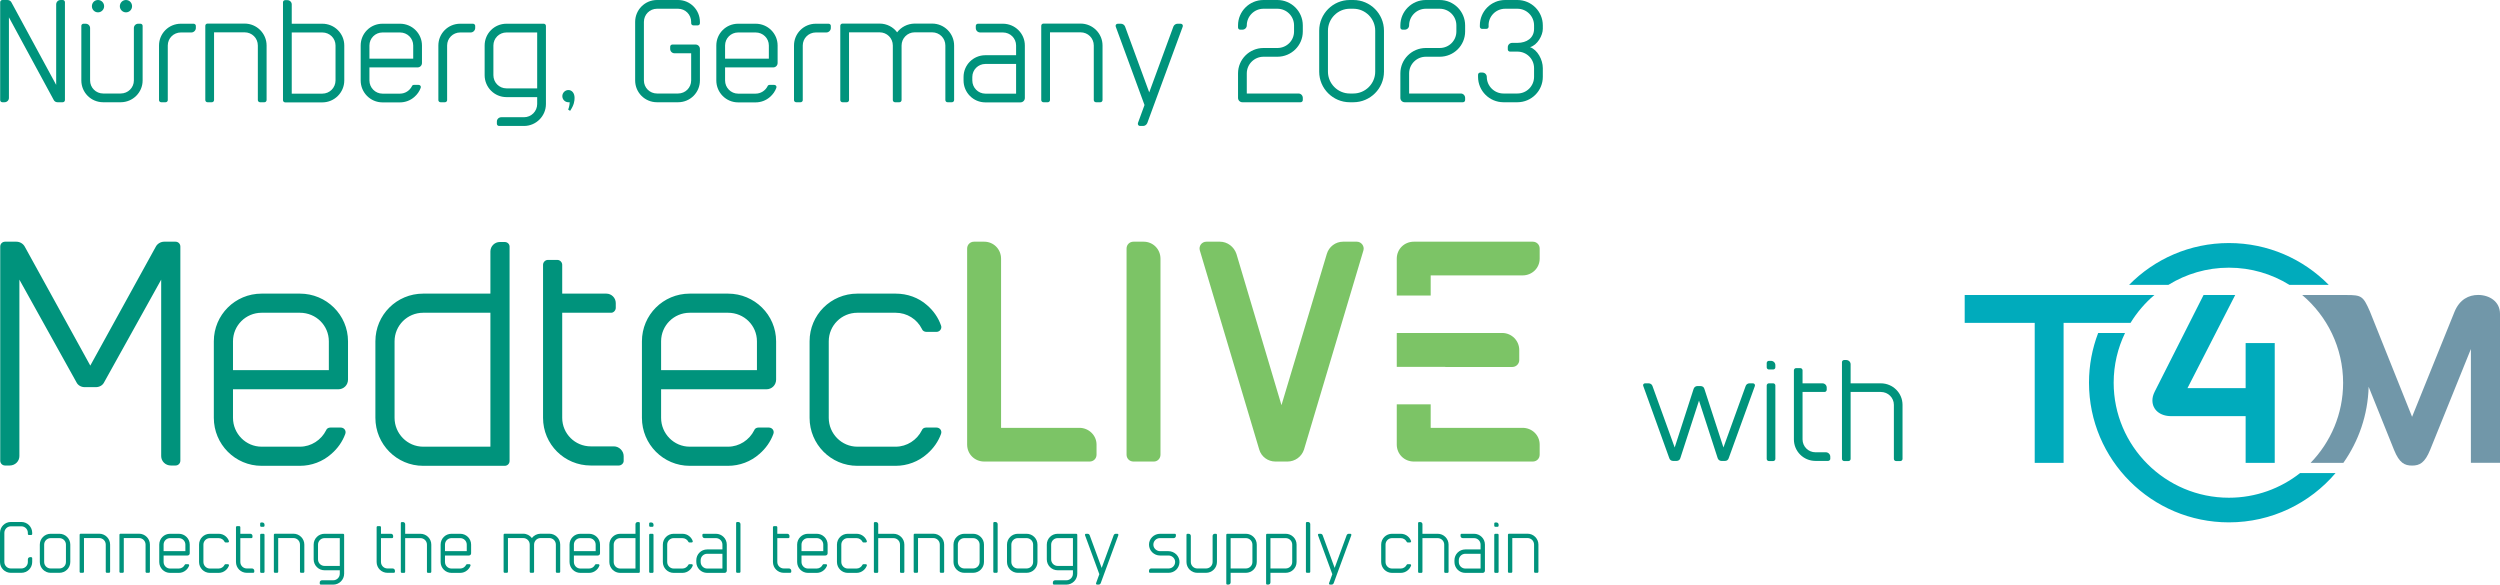 <?xml version="1.0" encoding="UTF-8"?>
<svg width="650px" height="152px" viewBox="0 0 650 152" version="1.1" xmlns="http://www.w3.org/2000/svg" xmlns:xlink="http://www.w3.org/1999/xlink">
    <title>MedtecLIVE-Header@1x</title>
    <g id="Medtec-LIVE" stroke="none" stroke-width="1" fill="none" fill-rule="evenodd">
        <g id="Medtec-LIVE-Styleguide" transform="translate(-141, -189)" fill-rule="nonzero">
            <g id="MedtecLIVE-Header" transform="translate(141, 189)">
                <path d="M375.773,86.573 L375.773,86.584 L363.158,86.584 L363.158,95.383 L375.773,95.383 L375.773,95.414 L393.211,95.414 C394.226,95.414 395.006,94.562 395.006,93.631 L395.006,90.994 C395.006,88.589 393.055,86.573 390.557,86.573 L375.773,86.573 Z M285.1,118.217 L285.1,115.58 C285.1,113.176 283.07,111.237 280.65,111.237 L260.277,111.237 L260.277,67.261 C260.277,64.779 258.325,62.84 255.905,62.84 L253.251,62.84 C252.237,62.84 251.456,63.616 251.456,64.624 L251.456,115.58 C251.456,118.062 253.407,120.001 255.905,120.001 L283.305,120.001 C284.319,120.001 285.1,119.226 285.1,118.217 Z M301.726,118.217 L301.726,67.261 C301.726,64.779 299.774,62.84 297.355,62.84 L294.701,62.84 C293.685,62.84 292.905,63.616 292.905,64.624 L292.905,118.217 C292.905,119.226 293.685,120.001 294.701,120.001 L300.009,120.001 C300.945,120.001 301.726,119.226 301.726,118.217 Z M354.494,65.089 C354.806,64.003 353.947,62.84 352.776,62.84 L349.185,62.84 C347.234,62.84 345.517,64.158 344.97,66.02 L333.183,105.342 L321.474,66.02 C320.849,64.158 319.132,62.84 317.181,62.84 L313.668,62.84 C312.419,62.84 311.639,64.003 311.95,65.089 L327.407,116.899 C327.953,118.76 329.67,120.001 331.622,120.001 L334.744,120.001 C336.696,120.001 338.413,118.76 339.037,116.899 L354.494,65.089 Z M400.315,67.261 L400.315,64.624 C400.315,63.616 399.534,62.84 398.52,62.84 L367.607,62.84 C365.109,62.84 363.158,64.779 363.158,67.261 L363.158,76.837 L371.979,76.837 L371.979,71.604 L395.865,71.604 C398.363,71.604 400.315,69.665 400.315,67.261 Z M400.315,118.217 L400.315,115.58 C400.315,113.176 398.363,111.237 395.865,111.237 L371.979,111.237 L371.979,105.13 L363.158,105.13 L363.158,115.58 C363.158,118.062 365.109,120.001 367.607,120.001 L398.52,120.001 C399.534,120.001 400.315,119.226 400.315,118.217 Z" id="Shape" fill="#7CC466"></path>
                <path d="M222.911,121.113 L232.879,121.113 C235.885,121.113 238.813,120.007 241.028,118.033 C242.689,116.612 243.954,114.796 244.667,112.822 C244.983,111.953 244.35,111.164 243.48,111.164 L240.79,111.164 C240.316,111.164 239.841,111.401 239.682,111.874 C238.417,114.401 235.806,116.138 232.879,116.138 L222.911,116.138 C218.798,116.138 215.475,112.743 215.475,108.637 L215.475,88.739 C215.475,84.633 218.798,81.317 222.911,81.317 L232.879,81.317 C235.806,81.317 238.417,82.975 239.682,85.502 C239.841,85.975 240.316,86.291 240.869,86.291 L243.48,86.291 C244.35,86.291 244.983,85.422 244.667,84.633 C243.954,82.58 242.689,80.764 241.028,79.342 C238.813,77.369 235.885,76.342 232.879,76.342 L222.911,76.342 C216.029,76.342 210.491,81.87 210.491,88.739 L210.491,108.637 C210.491,115.506 216.029,121.113 222.911,121.113 Z M179.322,81.317 L189.29,81.317 C193.483,81.317 196.805,84.633 196.805,88.739 L196.805,96.24 L171.885,96.24 L171.885,88.739 C171.885,84.633 175.208,81.317 179.322,81.317 Z M179.322,121.113 L189.29,121.113 C192.296,121.113 195.223,120.007 197.438,118.033 C199.1,116.612 200.366,114.796 201.077,112.822 C201.394,111.953 200.761,111.164 199.891,111.164 L197.201,111.164 C196.727,111.164 196.252,111.401 196.094,111.874 C194.827,114.401 192.217,116.138 189.29,116.138 L179.322,116.138 C175.208,116.138 171.885,112.743 171.885,108.637 L171.885,101.214 L199.258,101.214 C200.682,101.214 201.789,100.109 201.789,98.688 L201.789,88.739 C201.789,81.87 196.173,76.342 189.29,76.342 L179.322,76.342 C172.439,76.342 166.902,81.87 166.902,88.739 L166.902,108.637 C166.902,115.506 172.439,121.113 179.322,121.113 Z M153.611,121.034 L160.89,121.034 C161.523,121.034 162.155,120.481 162.155,119.849 L162.155,118.586 C162.155,117.244 160.969,116.059 159.624,116.059 L153.611,116.059 C149.498,116.059 146.175,112.743 146.175,108.637 L146.175,81.317 L158.912,81.317 C159.545,81.317 160.099,80.685 160.099,80.053 L160.099,78.789 C160.099,77.447 158.991,76.342 157.647,76.342 L146.175,76.342 L146.175,68.841 C146.175,68.209 145.621,67.578 144.91,67.578 L142.457,67.578 C141.745,67.578 141.191,68.209 141.191,68.841 L141.191,108.637 C141.191,115.506 146.729,121.034 153.611,121.034 Z M110.022,81.317 L127.506,81.317 L127.506,116.138 L110.022,116.138 C105.909,116.138 102.586,112.743 102.586,108.637 L102.586,88.739 C102.586,84.633 105.909,81.317 110.022,81.317 Z M110.022,121.113 L131.224,121.113 C131.936,121.113 132.49,120.56 132.49,119.849 L132.49,64.103 C132.49,63.471 131.936,62.919 131.224,62.919 L129.958,62.919 C128.614,62.919 127.506,64.024 127.506,65.366 L127.506,76.342 L110.022,76.342 C103.14,76.342 97.602,81.87 97.602,88.739 L97.602,108.637 C97.602,115.506 103.14,121.113 110.022,121.113 Z M68.015,81.317 L77.983,81.317 C82.176,81.317 85.499,84.633 85.499,88.739 L85.499,96.24 L60.578,96.24 L60.578,88.739 C60.578,84.633 63.901,81.317 68.015,81.317 Z M68.015,121.113 L77.983,121.113 C80.99,121.113 83.916,120.007 86.131,118.033 C87.793,116.612 89.059,114.796 89.771,112.822 C90.087,111.953 89.454,111.164 88.584,111.164 L85.895,111.164 C85.42,111.164 84.945,111.401 84.787,111.874 C83.521,114.401 80.91,116.138 77.983,116.138 L68.015,116.138 C63.901,116.138 60.578,112.743 60.578,108.637 L60.578,101.214 L87.951,101.214 C89.375,101.214 90.483,100.109 90.483,98.688 L90.483,88.739 C90.483,81.87 84.866,76.342 77.983,76.342 L68.015,76.342 C61.132,76.342 55.594,81.87 55.594,88.739 L55.594,108.637 C55.594,115.506 61.132,121.113 68.015,121.113 Z M42.7,62.84 C41.751,62.84 40.88,63.393 40.485,64.182 L23.476,95.056 L6.467,64.182 C6.072,63.393 5.201,62.84 4.252,62.84 L1.325,62.84 C0.613,62.84 0.059,63.393 0.059,64.103 L0.059,119.77 C0.059,120.481 0.613,121.034 1.325,121.034 L2.511,121.034 C3.936,121.034 5.043,119.928 5.043,118.586 L5.043,72.71 L19.837,99.319 C20.232,100.188 21.103,100.662 22.052,100.662 L24.9,100.662 C25.849,100.662 26.719,100.188 27.115,99.319 L41.908,72.71 L41.908,118.586 C41.908,119.928 43.016,121.034 44.44,121.034 L45.627,121.034 C46.339,121.034 46.893,120.481 46.893,119.77 L46.893,64.103 C46.893,63.393 46.339,62.84 45.627,62.84 L42.7,62.84 Z" id="Shape" fill="#00937C"></path>
                <path d="M0,146.117 L0,138.547 C0,136.988 1.257,135.714 2.821,135.714 L5.552,135.714 C7.116,135.714 8.374,136.988 8.374,138.547 L8.374,138.816 C8.374,138.978 8.249,139.104 8.087,139.104 L7.529,139.104 C7.368,139.104 7.242,138.978 7.242,138.816 L7.242,138.547 C7.242,137.597 6.487,136.843 5.552,136.843 L2.821,136.843 C1.886,136.843 1.132,137.597 1.132,138.547 L1.132,146.117 C1.132,147.049 1.886,147.803 2.821,147.803 L5.552,147.803 C6.487,147.803 7.242,147.049 7.242,146.117 L7.242,145.435 C7.242,145.112 7.493,144.861 7.817,144.861 L8.087,144.861 C8.249,144.861 8.374,144.987 8.374,145.148 L8.374,146.117 C8.374,147.677 7.116,148.933 5.552,148.933 L2.821,148.933 C1.257,148.933 0,147.677 0,146.117 Z" id="Path" fill="#00937C"></path>
                <path d="M11.484,141.597 L11.484,146.117 C11.484,147.049 12.238,147.803 13.172,147.803 L15.436,147.803 C16.39,147.803 17.144,147.049 17.144,146.117 L17.144,141.597 C17.144,140.664 16.39,139.911 15.436,139.911 L13.172,139.911 C12.238,139.911 11.484,140.664 11.484,141.597 Z M10.351,146.117 L10.351,141.597 C10.351,140.037 11.627,138.781 13.172,138.781 L15.436,138.781 C17,138.781 18.277,140.037 18.277,141.597 L18.277,146.117 C18.277,147.677 17,148.933 15.436,148.933 L13.172,148.933 C11.627,148.933 10.351,147.677 10.351,146.117 Z" id="Shape" fill="#00937C"></path>
                <path d="M27.495,141.597 C27.495,140.647 26.741,139.893 25.788,139.893 L21.835,139.893 L21.835,148.646 C21.835,148.807 21.708,148.933 21.547,148.933 L20.99,148.933 C20.828,148.933 20.702,148.807 20.702,148.646 L20.702,139.05 C20.702,138.889 20.828,138.763 20.99,138.763 L25.788,138.763 C27.351,138.763 28.628,140.037 28.628,141.597 L28.628,148.646 C28.628,148.807 28.501,148.933 28.34,148.933 L27.783,148.933 C27.621,148.933 27.495,148.807 27.495,148.646 L27.495,141.597 Z" id="Path" fill="#00937C"></path>
                <path d="M37.846,141.597 C37.846,140.647 37.092,139.893 36.139,139.893 L32.186,139.893 L32.186,148.646 C32.186,148.807 32.06,148.933 31.898,148.933 L31.342,148.933 C31.179,148.933 31.053,148.807 31.053,148.646 L31.053,139.05 C31.053,138.889 31.179,138.763 31.342,138.763 L36.139,138.763 C37.703,138.763 38.979,140.037 38.979,141.597 L38.979,148.646 C38.979,148.807 38.853,148.933 38.691,148.933 L38.134,148.933 C37.972,148.933 37.846,148.807 37.846,148.646 L37.846,141.597 Z" id="Path" fill="#00937C"></path>
                <path d="M42.537,141.597 L42.537,143.301 L48.198,143.301 L48.198,141.597 C48.198,140.664 47.442,139.911 46.49,139.911 L44.226,139.911 C43.292,139.911 42.537,140.664 42.537,141.597 Z M41.405,146.117 L41.405,141.597 C41.405,140.037 42.663,138.781 44.226,138.781 L46.49,138.781 C48.054,138.781 49.33,140.037 49.33,141.597 L49.33,143.857 C49.33,144.18 49.078,144.431 48.755,144.431 L42.537,144.431 L42.537,146.117 C42.537,147.049 43.292,147.821 44.226,147.821 L46.49,147.821 C47.155,147.821 47.748,147.427 48.036,146.852 C48.072,146.745 48.18,146.691 48.288,146.691 L48.899,146.691 C49.096,146.691 49.24,146.871 49.168,147.067 C49.006,147.516 48.719,147.928 48.341,148.251 C47.838,148.7 47.173,148.951 46.49,148.951 L44.226,148.951 C42.663,148.951 41.405,147.677 41.405,146.117 Z" id="Shape" fill="#00937C"></path>
                <path d="M51.756,146.117 L51.756,141.597 C51.756,140.037 53.014,138.781 54.577,138.781 L56.842,138.781 C57.525,138.781 58.19,139.014 58.693,139.462 C59.07,139.785 59.357,140.198 59.519,140.664 C59.591,140.843 59.448,141.041 59.249,141.041 L58.657,141.041 C58.531,141.041 58.423,140.969 58.387,140.862 C58.099,140.287 57.507,139.911 56.842,139.911 L54.577,139.911 C53.643,139.911 52.888,140.664 52.888,141.597 L52.888,146.117 C52.888,147.049 53.643,147.821 54.577,147.821 L56.842,147.821 C57.507,147.821 58.099,147.427 58.387,146.852 C58.423,146.745 58.531,146.691 58.639,146.691 L59.249,146.691 C59.448,146.691 59.591,146.871 59.519,147.067 C59.357,147.516 59.07,147.928 58.693,148.251 C58.19,148.7 57.525,148.951 56.842,148.951 L54.577,148.951 C53.014,148.951 51.756,147.677 51.756,146.117 Z" id="Path" fill="#00937C"></path>
                <path d="M61.353,146.117 L61.353,137.077 C61.353,136.934 61.478,136.79 61.64,136.79 L62.197,136.79 C62.359,136.79 62.485,136.934 62.485,137.077 L62.485,138.781 L65.09,138.781 C65.396,138.781 65.648,139.032 65.648,139.337 L65.648,139.624 C65.648,139.768 65.522,139.911 65.378,139.911 L62.485,139.911 L62.485,146.117 C62.485,147.049 63.239,147.803 64.174,147.803 L65.54,147.803 C65.845,147.803 66.115,148.072 66.115,148.377 L66.115,148.664 C66.115,148.807 65.971,148.933 65.827,148.933 L64.174,148.933 C62.61,148.933 61.353,147.677 61.353,146.117 Z" id="Path" fill="#00937C"></path>
                <path d="M67.642,139.068 C67.642,138.906 67.768,138.781 67.93,138.781 L68.487,138.781 C68.649,138.781 68.775,138.906 68.775,139.068 L68.775,148.664 C68.775,148.825 68.649,148.951 68.487,148.951 L67.93,148.951 C67.768,148.951 67.642,148.825 67.642,148.664 L67.642,139.068 Z M67.642,136.126 C67.642,135.964 67.768,135.84 67.93,135.84 L68.199,135.84 C68.523,135.84 68.775,136.09 68.775,136.395 L68.775,136.682 C68.775,136.843 68.649,136.969 68.487,136.969 L67.93,136.969 C67.768,136.969 67.642,136.843 67.642,136.682 L67.642,136.126 Z" id="Shape" fill="#00937C"></path>
                <path d="M77.994,141.597 C77.994,140.647 77.239,139.893 76.286,139.893 L72.333,139.893 L72.333,148.646 C72.333,148.807 72.207,148.933 72.045,148.933 L71.488,148.933 C71.326,148.933 71.201,148.807 71.201,148.646 L71.201,139.05 C71.201,138.889 71.326,138.763 71.488,138.763 L76.286,138.763 C77.85,138.763 79.126,140.037 79.126,141.597 L79.126,148.646 C79.126,148.807 79,148.933 78.838,148.933 L78.281,148.933 C78.12,148.933 77.994,148.807 77.994,148.646 L77.994,141.597 Z" id="Path" fill="#00937C"></path>
                <path d="M82.684,141.597 L82.684,145.435 C82.684,146.386 83.439,147.139 84.373,147.139 L88.345,147.139 L88.345,139.911 L84.373,139.911 C83.439,139.911 82.684,140.664 82.684,141.597 Z M83.133,151.426 C83.133,151.121 83.385,150.871 83.709,150.871 L86.638,150.871 C87.59,150.871 88.345,150.099 88.345,149.167 L88.345,148.269 L84.373,148.269 C82.809,148.269 81.552,146.996 81.552,145.435 L81.552,141.597 C81.552,140.037 82.809,138.781 84.373,138.781 L89.19,138.781 C89.351,138.781 89.477,138.906 89.477,139.068 L89.477,149.167 C89.477,150.726 88.201,152 86.638,152 L83.421,152 C83.259,152 83.133,151.874 83.133,151.713 L83.133,151.426 Z" id="Shape" fill="#00937C"></path>
                <path d="M97.923,146.117 L97.923,137.077 C97.923,136.934 98.049,136.79 98.211,136.79 L98.768,136.79 C98.929,136.79 99.055,136.934 99.055,137.077 L99.055,138.781 L101.662,138.781 C101.966,138.781 102.218,139.032 102.218,139.337 L102.218,139.624 C102.218,139.768 102.092,139.911 101.948,139.911 L99.055,139.911 L99.055,146.117 C99.055,147.049 99.81,147.803 100.744,147.803 L102.11,147.803 C102.416,147.803 102.685,148.072 102.685,148.377 L102.685,148.664 C102.685,148.807 102.542,148.933 102.398,148.933 L100.744,148.933 C99.181,148.933 97.923,147.677 97.923,146.117 Z" id="Path" fill="#00937C"></path>
                <path d="M111.006,141.597 C111.006,140.664 110.251,139.911 109.299,139.911 L105.345,139.911 L105.345,148.664 C105.345,148.825 105.219,148.951 105.057,148.951 L104.5,148.951 C104.339,148.951 104.213,148.825 104.213,148.664 L104.213,136.001 C104.213,135.857 104.339,135.731 104.5,135.731 L104.77,135.731 C105.093,135.731 105.345,135.982 105.345,136.287 L105.345,138.781 L109.299,138.781 C110.862,138.781 112.138,140.037 112.138,141.597 L112.138,148.664 C112.138,148.825 112.012,148.951 111.851,148.951 L111.293,148.951 C111.132,148.951 111.006,148.825 111.006,148.664 L111.006,141.597 Z" id="Path" fill="#00937C"></path>
                <path d="M115.696,141.597 L115.696,143.301 L121.357,143.301 L121.357,141.597 C121.357,140.664 120.602,139.911 119.65,139.911 L117.386,139.911 C116.451,139.911 115.696,140.664 115.696,141.597 Z M114.564,146.117 L114.564,141.597 C114.564,140.037 115.822,138.781 117.386,138.781 L119.65,138.781 C121.213,138.781 122.489,140.037 122.489,141.597 L122.489,143.857 C122.489,144.18 122.238,144.431 121.914,144.431 L115.696,144.431 L115.696,146.117 C115.696,147.049 116.451,147.821 117.386,147.821 L119.65,147.821 C120.315,147.821 120.908,147.427 121.195,146.852 C121.231,146.745 121.339,146.691 121.447,146.691 L122.058,146.691 C122.256,146.691 122.4,146.871 122.328,147.067 C122.166,147.516 121.878,147.928 121.501,148.251 C120.998,148.7 120.333,148.951 119.65,148.951 L117.386,148.951 C115.822,148.951 114.564,147.677 114.564,146.117 Z" id="Shape" fill="#00937C"></path>
                <path d="M145.654,141.597 L145.654,148.646 C145.654,148.807 145.528,148.933 145.367,148.933 L144.809,148.933 C144.648,148.933 144.522,148.807 144.522,148.646 L144.522,141.597 C144.522,140.647 143.767,139.893 142.815,139.893 L140.55,139.893 C139.616,139.893 138.861,140.664 138.861,141.597 L138.861,148.646 C138.861,148.807 138.735,148.933 138.573,148.933 L138.016,148.933 C137.855,148.933 137.729,148.807 137.729,148.646 L137.729,141.597 C137.729,140.647 136.974,139.893 136.022,139.893 L132.068,139.893 L132.068,148.646 C132.068,148.807 131.942,148.933 131.78,148.933 L131.223,148.933 C131.062,148.933 130.936,148.807 130.936,148.646 L130.936,139.05 C130.936,138.889 131.062,138.763 131.223,138.763 L136.022,138.763 C136.956,138.763 137.783,139.211 138.286,139.893 C138.807,139.211 139.616,138.781 140.532,138.763 L142.815,138.763 C144.378,138.763 145.654,140.037 145.654,141.597 Z" id="Path" fill="#00937C"></path>
                <path d="M149.212,141.597 L149.212,143.301 L154.873,143.301 L154.873,141.597 C154.873,140.664 154.118,139.911 153.165,139.911 L150.901,139.911 C149.966,139.911 149.212,140.664 149.212,141.597 Z M148.08,146.117 L148.08,141.597 C148.08,140.037 149.337,138.781 150.901,138.781 L153.165,138.781 C154.729,138.781 156.005,140.037 156.005,141.597 L156.005,143.857 C156.005,144.18 155.753,144.431 155.43,144.431 L149.212,144.431 L149.212,146.117 C149.212,147.049 149.966,147.821 150.901,147.821 L153.165,147.821 C153.83,147.821 154.423,147.427 154.711,146.852 C154.747,146.745 154.855,146.691 154.962,146.691 L155.573,146.691 C155.771,146.691 155.915,146.871 155.843,147.067 C155.681,147.516 155.394,147.928 155.016,148.251 C154.513,148.7 153.848,148.951 153.165,148.951 L150.901,148.951 C149.337,148.951 148.08,147.677 148.08,146.117 Z" id="Shape" fill="#00937C"></path>
                <path d="M159.563,141.597 L159.563,146.117 C159.563,147.049 160.318,147.821 161.252,147.821 L165.223,147.821 L165.223,139.911 L161.252,139.911 C160.318,139.911 159.563,140.664 159.563,141.597 Z M158.431,146.117 L158.431,141.597 C158.431,140.037 159.689,138.781 161.252,138.781 L165.223,138.781 L165.223,136.287 C165.223,135.982 165.475,135.731 165.781,135.731 L166.069,135.731 C166.23,135.731 166.356,135.857 166.356,136.001 L166.356,148.664 C166.356,148.825 166.23,148.951 166.069,148.951 L161.252,148.951 C159.689,148.951 158.431,147.677 158.431,146.117 Z" id="Shape" fill="#00937C"></path>
                <path d="M168.782,139.068 C168.782,138.906 168.908,138.781 169.07,138.781 L169.627,138.781 C169.789,138.781 169.914,138.906 169.914,139.068 L169.914,148.664 C169.914,148.825 169.789,148.951 169.627,148.951 L169.07,148.951 C168.908,148.951 168.782,148.825 168.782,148.664 L168.782,139.068 Z M168.782,136.126 C168.782,135.964 168.908,135.84 169.07,135.84 L169.339,135.84 C169.663,135.84 169.914,136.09 169.914,136.395 L169.914,136.682 C169.914,136.843 169.789,136.969 169.627,136.969 L169.07,136.969 C168.908,136.969 168.782,136.843 168.782,136.682 L168.782,136.126 Z" id="Shape" fill="#00937C"></path>
                <path d="M172.34,146.117 L172.34,141.597 C172.34,140.037 173.598,138.781 175.162,138.781 L177.426,138.781 C178.109,138.781 178.774,139.014 179.277,139.462 C179.655,139.785 179.942,140.198 180.104,140.664 C180.176,140.843 180.032,141.041 179.834,141.041 L179.241,141.041 C179.116,141.041 179.008,140.969 178.972,140.862 C178.684,140.287 178.091,139.911 177.426,139.911 L175.162,139.911 C174.227,139.911 173.473,140.664 173.473,141.597 L173.473,146.117 C173.473,147.049 174.227,147.821 175.162,147.821 L177.426,147.821 C178.091,147.821 178.684,147.427 178.972,146.852 C179.008,146.745 179.116,146.691 179.223,146.691 L179.834,146.691 C180.032,146.691 180.176,146.871 180.104,147.067 C179.942,147.516 179.655,147.928 179.277,148.251 C178.774,148.7 178.109,148.951 177.426,148.951 L175.162,148.951 C173.598,148.951 172.34,147.677 172.34,146.117 Z" id="Path" fill="#00937C"></path>
                <path d="M182.171,145.669 L182.171,146.117 C182.171,147.049 182.925,147.821 183.86,147.821 L187.831,147.821 L187.831,143.983 L183.86,143.983 C182.925,143.983 182.171,144.736 182.171,145.669 Z M181.038,146.117 L181.038,145.669 C181.038,144.108 182.296,142.852 183.86,142.852 L187.831,142.852 L187.831,141.597 C187.831,140.664 187.077,139.911 186.124,139.911 L183.195,139.911 C182.871,139.911 182.62,139.66 182.62,139.337 L182.62,139.068 C182.62,138.906 182.746,138.781 182.907,138.781 L186.124,138.781 C187.688,138.781 188.964,140.037 188.964,141.597 L188.964,148.377 C188.964,148.7 188.712,148.951 188.389,148.951 L183.86,148.951 C182.296,148.951 181.038,147.677 181.038,146.117 Z" id="Shape" fill="#00937C"></path>
                <path d="M191.39,136.001 C191.39,135.84 191.516,135.714 191.677,135.714 L191.947,135.714 C192.27,135.714 192.522,135.964 192.522,136.287 L192.522,148.646 C192.522,148.807 192.396,148.933 192.234,148.933 L191.677,148.933 C191.516,148.933 191.39,148.807 191.39,148.646 L191.39,136.001 Z" id="Path" fill="#00937C"></path>
                <path d="M200.968,146.117 L200.968,137.077 C200.968,136.934 201.093,136.79 201.255,136.79 L201.813,136.79 C201.974,136.79 202.1,136.934 202.1,137.077 L202.1,138.781 L204.706,138.781 C205.011,138.781 205.263,139.032 205.263,139.337 L205.263,139.624 C205.263,139.768 205.137,139.911 204.993,139.911 L202.1,139.911 L202.1,146.117 C202.1,147.049 202.855,147.803 203.789,147.803 L205.156,147.803 C205.46,147.803 205.73,148.072 205.73,148.377 L205.73,148.664 C205.73,148.807 205.586,148.933 205.442,148.933 L203.789,148.933 C202.226,148.933 200.968,147.677 200.968,146.117 Z" id="Path" fill="#00937C"></path>
                <path d="M208.39,141.597 L208.39,143.301 L214.051,143.301 L214.051,141.597 C214.051,140.664 213.296,139.911 212.343,139.911 L210.078,139.911 C209.144,139.911 208.39,140.664 208.39,141.597 Z M207.258,146.117 L207.258,141.597 C207.258,140.037 208.516,138.781 210.078,138.781 L212.343,138.781 C213.907,138.781 215.183,140.037 215.183,141.597 L215.183,143.857 C215.183,144.18 214.931,144.431 214.608,144.431 L208.39,144.431 L208.39,146.117 C208.39,147.049 209.144,147.821 210.078,147.821 L212.343,147.821 C213.008,147.821 213.601,147.427 213.889,146.852 C213.925,146.745 214.033,146.691 214.14,146.691 L214.751,146.691 C214.949,146.691 215.093,146.871 215.021,147.067 C214.859,147.516 214.571,147.928 214.194,148.251 C213.691,148.7 213.026,148.951 212.343,148.951 L210.078,148.951 C208.516,148.951 207.258,147.677 207.258,146.117 Z" id="Shape" fill="#00937C"></path>
                <path d="M217.609,146.117 L217.609,141.597 C217.609,140.037 218.867,138.781 220.43,138.781 L222.695,138.781 C223.378,138.781 224.042,139.014 224.545,139.462 C224.922,139.785 225.211,140.198 225.372,140.664 C225.444,140.843 225.3,141.041 225.103,141.041 L224.51,141.041 C224.384,141.041 224.276,140.969 224.24,140.862 C223.953,140.287 223.36,139.911 222.695,139.911 L220.43,139.911 C219.496,139.911 218.741,140.664 218.741,141.597 L218.741,146.117 C218.741,147.049 219.496,147.821 220.43,147.821 L222.695,147.821 C223.36,147.821 223.953,147.427 224.24,146.852 C224.276,146.745 224.384,146.691 224.491,146.691 L225.103,146.691 C225.3,146.691 225.444,146.871 225.372,147.067 C225.211,147.516 224.922,147.928 224.545,148.251 C224.042,148.7 223.378,148.951 222.695,148.951 L220.43,148.951 C218.867,148.951 217.609,147.677 217.609,146.117 Z" id="Path" fill="#00937C"></path>
                <path d="M233.998,141.597 C233.998,140.664 233.244,139.911 232.291,139.911 L228.338,139.911 L228.338,148.664 C228.338,148.825 228.212,148.951 228.05,148.951 L227.493,148.951 C227.331,148.951 227.205,148.825 227.205,148.664 L227.205,136.001 C227.205,135.857 227.331,135.731 227.493,135.731 L227.763,135.731 C228.086,135.731 228.338,135.982 228.338,136.287 L228.338,138.781 L232.291,138.781 C233.855,138.781 235.131,140.037 235.131,141.597 L235.131,148.664 C235.131,148.825 235.005,148.951 234.843,148.951 L234.286,148.951 C234.124,148.951 233.998,148.825 233.998,148.664 L233.998,141.597 Z" id="Path" fill="#00937C"></path>
                <path d="M244.35,141.597 C244.35,140.647 243.595,139.893 242.643,139.893 L238.689,139.893 L238.689,148.646 C238.689,148.807 238.563,148.933 238.401,148.933 L237.844,148.933 C237.683,148.933 237.557,148.807 237.557,148.646 L237.557,139.05 C237.557,138.889 237.683,138.763 237.844,138.763 L242.643,138.763 C244.206,138.763 245.482,140.037 245.482,141.597 L245.482,148.646 C245.482,148.807 245.356,148.933 245.194,148.933 L244.637,148.933 C244.476,148.933 244.35,148.807 244.35,148.646 L244.35,141.597 Z" id="Path" fill="#00937C"></path>
                <path d="M249.04,141.597 L249.04,146.117 C249.04,147.049 249.795,147.803 250.729,147.803 L252.994,147.803 C253.946,147.803 254.701,147.049 254.701,146.117 L254.701,141.597 C254.701,140.664 253.946,139.911 252.994,139.911 L250.729,139.911 C249.795,139.911 249.04,140.664 249.04,141.597 Z M247.908,146.117 L247.908,141.597 C247.908,140.037 249.184,138.781 250.729,138.781 L252.994,138.781 C254.557,138.781 255.833,140.037 255.833,141.597 L255.833,146.117 C255.833,147.677 254.557,148.933 252.994,148.933 L250.729,148.933 C249.184,148.933 247.908,147.677 247.908,146.117 Z" id="Shape" fill="#00937C"></path>
                <path d="M258.259,136.001 C258.259,135.84 258.385,135.714 258.547,135.714 L258.816,135.714 C259.14,135.714 259.391,135.964 259.391,136.287 L259.391,148.646 C259.391,148.807 259.266,148.933 259.104,148.933 L258.547,148.933 C258.385,148.933 258.259,148.807 258.259,148.646 L258.259,136.001 Z" id="Path" fill="#00937C"></path>
                <path d="M262.949,141.597 L262.949,146.117 C262.949,147.049 263.705,147.803 264.638,147.803 L266.903,147.803 C267.856,147.803 268.611,147.049 268.611,146.117 L268.611,141.597 C268.611,140.664 267.856,139.911 266.903,139.911 L264.638,139.911 C263.705,139.911 262.949,140.664 262.949,141.597 Z M261.818,146.117 L261.818,141.597 C261.818,140.037 263.094,138.781 264.638,138.781 L266.903,138.781 C268.467,138.781 269.742,140.037 269.742,141.597 L269.742,146.117 C269.742,147.677 268.467,148.933 266.903,148.933 L264.638,148.933 C263.094,148.933 261.818,147.677 261.818,146.117 Z" id="Shape" fill="#00937C"></path>
                <path d="M273.301,141.597 L273.301,145.435 C273.301,146.386 274.056,147.139 274.99,147.139 L278.962,147.139 L278.962,139.911 L274.99,139.911 C274.056,139.911 273.301,140.664 273.301,141.597 Z M273.75,151.426 C273.75,151.121 274.002,150.871 274.325,150.871 L277.254,150.871 C278.207,150.871 278.962,150.099 278.962,149.167 L278.962,148.269 L274.99,148.269 C273.427,148.269 272.169,146.996 272.169,145.435 L272.169,141.597 C272.169,140.037 273.427,138.781 274.99,138.781 L279.807,138.781 C279.968,138.781 280.094,138.906 280.094,139.068 L280.094,149.167 C280.094,150.726 278.818,152 277.254,152 L274.038,152 C273.876,152 273.75,151.874 273.75,151.713 L273.75,151.426 Z" id="Shape" fill="#00937C"></path>
                <path d="M285.826,149.292 L282.106,139.157 C282.034,138.96 282.178,138.781 282.376,138.781 L282.771,138.781 C283.004,138.781 283.22,138.924 283.31,139.139 L286.437,147.659 L289.564,139.139 C289.654,138.924 289.87,138.781 290.103,138.781 L290.498,138.781 C290.696,138.781 290.84,138.96 290.768,139.157 L286.186,151.623 C286.096,151.839 285.88,152 285.647,152 L285.233,152 C285.054,152 284.909,151.803 284.982,151.605 L285.826,149.292 Z" id="Path" fill="#00937C"></path>
                <path d="M298.742,148.377 C298.742,148.072 298.994,147.803 299.299,147.803 L303.828,147.803 C304.295,147.803 304.745,147.623 305.068,147.283 C305.391,146.942 305.553,146.494 305.535,146.027 C305.517,145.597 305.32,145.185 304.978,144.879 C304.655,144.592 304.241,144.431 303.81,144.431 L301.563,144.431 C300.827,144.431 300.126,144.126 299.586,143.606 C299.048,143.085 298.76,142.386 298.742,141.65 C298.724,140.897 299.012,140.198 299.551,139.642 C300.108,139.085 300.863,138.781 301.636,138.781 L305.445,138.781 C305.607,138.781 305.733,138.906 305.733,139.05 L305.733,139.337 C305.733,139.642 305.482,139.911 305.158,139.911 L301.563,139.911 C301.115,139.911 300.665,140.091 300.342,140.431 C300.018,140.772 299.857,141.22 299.875,141.687 C299.893,142.117 300.09,142.529 300.432,142.835 C300.755,143.121 301.168,143.301 301.6,143.301 L303.774,143.301 C304.547,143.301 305.302,143.606 305.859,144.162 C306.398,144.718 306.686,145.417 306.668,146.171 C306.649,146.906 306.344,147.605 305.823,148.126 C305.283,148.646 304.583,148.933 303.828,148.933 L299.03,148.933 C298.868,148.933 298.742,148.807 298.742,148.664 L298.742,148.377 Z" id="Path" fill="#00937C"></path>
                <path d="M308.483,146.117 L308.483,139.05 C308.483,138.906 308.608,138.781 308.77,138.781 L309.04,138.781 C309.363,138.781 309.614,139.032 309.614,139.337 L309.614,146.117 C309.614,147.049 310.37,147.803 311.303,147.803 L313.568,147.803 C314.521,147.803 315.276,147.049 315.276,146.117 L315.276,139.337 C315.276,139.032 315.527,138.781 315.833,138.781 L316.12,138.781 C316.282,138.781 316.407,138.906 316.407,139.05 L316.407,146.117 C316.407,147.677 315.132,148.933 313.568,148.933 L311.303,148.933 C309.741,148.933 308.483,147.677 308.483,146.117 Z" id="Path" fill="#00937C"></path>
                <path d="M323.92,147.803 C324.872,147.803 325.627,147.049 325.627,146.117 L325.627,141.597 C325.627,140.664 324.872,139.911 323.92,139.911 L319.966,139.911 L319.966,147.803 L323.92,147.803 Z M318.834,139.05 C318.834,138.906 318.96,138.781 319.122,138.781 L323.92,138.781 C325.483,138.781 326.759,140.037 326.759,141.597 L326.759,146.117 C326.759,147.677 325.483,148.933 323.92,148.933 L319.966,148.933 L319.966,151.426 C319.966,151.731 319.715,152 319.391,152 L319.122,152 C318.96,152 318.834,151.874 318.834,151.713 L318.834,139.05 Z" id="Shape" fill="#00937C"></path>
                <path d="M334.27,147.803 C335.224,147.803 335.978,147.049 335.978,146.117 L335.978,141.597 C335.978,140.664 335.224,139.911 334.27,139.911 L330.317,139.911 L330.317,147.803 L334.27,147.803 Z M329.185,139.05 C329.185,138.906 329.31,138.781 329.473,138.781 L334.27,138.781 C335.834,138.781 337.11,140.037 337.11,141.597 L337.11,146.117 C337.11,147.677 335.834,148.933 334.27,148.933 L330.317,148.933 L330.317,151.426 C330.317,151.731 330.066,152 329.742,152 L329.473,152 C329.31,152 329.185,151.874 329.185,151.713 L329.185,139.05 Z" id="Shape" fill="#00937C"></path>
                <path d="M339.537,136.001 C339.537,135.84 339.662,135.714 339.824,135.714 L340.094,135.714 C340.417,135.714 340.668,135.964 340.668,136.287 L340.668,148.646 C340.668,148.807 340.543,148.933 340.381,148.933 L339.824,148.933 C339.662,148.933 339.537,148.807 339.537,148.646 L339.537,136.001 Z" id="Path" fill="#00937C"></path>
                <path d="M346.402,149.292 L342.682,139.157 C342.61,138.96 342.753,138.781 342.951,138.781 L343.346,138.781 C343.579,138.781 343.795,138.924 343.886,139.139 L347.012,147.659 L350.139,139.139 C350.229,138.924 350.445,138.781 350.679,138.781 L351.073,138.781 C351.272,138.781 351.415,138.96 351.343,139.157 L346.76,151.623 C346.671,151.839 346.456,152 346.222,152 L345.808,152 C345.629,152 345.484,151.803 345.556,151.605 L346.402,149.292 Z" id="Path" fill="#00937C"></path>
                <path d="M359.107,146.117 L359.107,141.597 C359.107,140.037 360.365,138.781 361.928,138.781 L364.193,138.781 C364.876,138.781 365.541,139.014 366.043,139.462 C366.421,139.785 366.708,140.198 366.87,140.664 C366.943,140.843 366.799,141.041 366.601,141.041 L366.008,141.041 C365.882,141.041 365.774,140.969 365.738,140.862 C365.451,140.287 364.858,139.911 364.193,139.911 L361.928,139.911 C360.994,139.911 360.239,140.664 360.239,141.597 L360.239,146.117 C360.239,147.049 360.994,147.821 361.928,147.821 L364.193,147.821 C364.858,147.821 365.451,147.427 365.738,146.852 C365.774,146.745 365.882,146.691 365.989,146.691 L366.601,146.691 C366.799,146.691 366.943,146.871 366.87,147.067 C366.708,147.516 366.421,147.928 366.043,148.251 C365.541,148.7 364.876,148.951 364.193,148.951 L361.928,148.951 C360.365,148.951 359.107,147.677 359.107,146.117 Z" id="Path" fill="#00937C"></path>
                <path d="M375.497,141.597 C375.497,140.664 374.742,139.911 373.789,139.911 L369.836,139.911 L369.836,148.664 C369.836,148.825 369.71,148.951 369.548,148.951 L368.991,148.951 C368.829,148.951 368.704,148.825 368.704,148.664 L368.704,136.001 C368.704,135.857 368.829,135.731 368.991,135.731 L369.261,135.731 C369.584,135.731 369.836,135.982 369.836,136.287 L369.836,138.781 L373.789,138.781 C375.353,138.781 376.629,140.037 376.629,141.597 L376.629,148.664 C376.629,148.825 376.503,148.951 376.341,148.951 L375.784,148.951 C375.623,148.951 375.497,148.825 375.497,148.664 L375.497,141.597 Z" id="Path" fill="#00937C"></path>
                <path d="M379.289,145.669 L379.289,146.117 C379.289,147.049 380.043,147.821 380.978,147.821 L384.949,147.821 L384.949,143.983 L380.978,143.983 C380.043,143.983 379.289,144.736 379.289,145.669 Z M378.156,146.117 L378.156,145.669 C378.156,144.108 379.414,142.852 380.978,142.852 L384.949,142.852 L384.949,141.597 C384.949,140.664 384.195,139.911 383.242,139.911 L380.313,139.911 C379.989,139.911 379.738,139.66 379.738,139.337 L379.738,139.068 C379.738,138.906 379.864,138.781 380.025,138.781 L383.242,138.781 C384.806,138.781 386.082,140.037 386.082,141.597 L386.082,148.377 C386.082,148.7 385.829,148.951 385.507,148.951 L380.978,148.951 C379.414,148.951 378.156,147.677 378.156,146.117 Z" id="Shape" fill="#00937C"></path>
                <path d="M388.506,139.068 C388.506,138.906 388.633,138.781 388.795,138.781 L389.352,138.781 C389.513,138.781 389.639,138.906 389.639,139.068 L389.639,148.664 C389.639,148.825 389.513,148.951 389.352,148.951 L388.795,148.951 C388.633,148.951 388.506,148.825 388.506,148.664 L388.506,139.068 Z M388.506,136.126 C388.506,135.964 388.633,135.84 388.795,135.84 L389.064,135.84 C389.387,135.84 389.639,136.09 389.639,136.395 L389.639,136.682 C389.639,136.843 389.513,136.969 389.352,136.969 L388.795,136.969 C388.633,136.969 388.506,136.843 388.506,136.682 L388.506,136.126 Z" id="Shape" fill="#00937C"></path>
                <path d="M398.858,141.597 C398.858,140.647 398.104,139.893 397.151,139.893 L393.197,139.893 L393.197,148.646 C393.197,148.807 393.072,148.933 392.91,148.933 L392.353,148.933 C392.191,148.933 392.065,148.807 392.065,148.646 L392.065,139.05 C392.065,138.889 392.191,138.763 392.353,138.763 L397.151,138.763 C398.715,138.763 399.99,140.037 399.99,141.597 L399.99,148.646 C399.99,148.807 399.865,148.933 399.703,148.933 L399.146,148.933 C398.984,148.933 398.858,148.807 398.858,148.646 L398.858,141.597 Z" id="Path" fill="#00937C"></path>
                <path d="M449.453,119.161 C449.31,119.588 448.953,119.837 448.524,119.837 L447.56,119.837 C447.132,119.837 446.739,119.552 446.596,119.125 L441.74,104.157 L436.884,119.125 C436.777,119.552 436.384,119.837 435.919,119.837 L434.991,119.837 C434.563,119.837 434.17,119.588 434.027,119.161 L427.243,100.343 C427.1,100.022 427.35,99.666 427.708,99.666 L428.671,99.666 C429.099,99.666 429.493,99.95 429.635,100.343 L435.42,116.345 L440.347,101.091 C440.49,100.664 440.883,100.378 441.312,100.378 L442.169,100.378 C442.632,100.378 443.026,100.664 443.133,101.091 L448.096,116.345 L453.881,100.343 C454.023,99.95 454.416,99.666 454.845,99.666 L455.773,99.666 C456.13,99.666 456.379,100.022 456.273,100.343 L449.453,119.161 Z" id="Path" fill="#00937C"></path>
                <path d="M459.344,100.236 C459.344,99.915 459.594,99.666 459.914,99.666 L461.022,99.666 C461.343,99.666 461.593,99.915 461.593,100.236 L461.593,119.302 C461.593,119.623 461.343,119.873 461.022,119.873 L459.914,119.873 C459.594,119.873 459.344,119.623 459.344,119.302 L459.344,100.236 Z M459.344,94.391 C459.344,94.071 459.594,93.821 459.914,93.821 L460.45,93.821 C461.093,93.821 461.593,94.32 461.593,94.926 L461.593,95.496 C461.593,95.817 461.343,96.067 461.022,96.067 L459.914,96.067 C459.594,96.067 459.344,95.817 459.344,95.496 L459.344,94.391 Z" id="Shape" fill="#00937C"></path>
                <path d="M466.414,114.242 L466.414,96.28 C466.414,95.995 466.664,95.71 466.985,95.71 L468.091,95.71 C468.413,95.71 468.663,95.995 468.663,96.28 L468.663,99.666 L473.84,99.666 C474.448,99.666 474.947,100.164 474.947,100.771 L474.947,101.341 C474.947,101.626 474.698,101.911 474.412,101.911 L468.663,101.911 L468.663,114.242 C468.663,116.096 470.162,117.592 472.02,117.592 L474.733,117.592 C475.34,117.592 475.875,118.126 475.875,118.733 L475.875,119.302 C475.875,119.588 475.59,119.837 475.305,119.837 L472.02,119.837 C468.913,119.837 466.414,117.343 466.414,114.242 Z" id="Path" fill="#00937C"></path>
                <path d="M492.407,105.261 C492.407,103.408 490.908,101.911 489.015,101.911 L481.16,101.911 L481.16,119.302 C481.16,119.623 480.91,119.873 480.589,119.873 L479.482,119.873 C479.161,119.873 478.91,119.623 478.91,119.302 L478.91,94.142 C478.91,93.857 479.161,93.607 479.482,93.607 L480.017,93.607 C480.66,93.607 481.16,94.106 481.16,94.712 L481.16,99.666 L489.015,99.666 C492.122,99.666 494.657,102.161 494.657,105.261 L494.657,119.302 C494.657,119.623 494.407,119.873 494.086,119.873 L492.979,119.873 C492.658,119.873 492.407,119.623 492.407,119.302 L492.407,105.261 Z" id="Path" fill="#00937C"></path>
                <path d="M591.431,120.346 L591.431,89.204 L583.866,89.204 L583.866,100.922 L568.74,100.922 L581.152,76.705 L572.924,76.705 L560.235,101.803 C559.794,102.686 559.627,103.403 559.627,104.118 C559.627,106.544 561.615,108.196 564.487,108.196 L583.866,108.196 L583.866,120.346 L591.431,120.346 Z" id="Path" fill="#00ABBC"></path>
                <path d="M560.134,76.705 L510.821,76.705 L510.821,83.943 L529.026,83.943 L529.026,120.354 L536.534,120.354 L536.534,83.943 L553.94,83.943 C555.61,81.219 557.707,78.765 560.134,76.705 Z" id="Path" fill="#00ABBC"></path>
                <path d="M579.518,69.596 C585.281,69.596 590.666,71.231 595.238,74.057 L605.463,74.057 C598.863,67.353 589.68,63.191 579.518,63.191 C569.358,63.191 560.174,67.353 553.574,74.057 L563.799,74.057 C568.372,71.231 573.757,69.596 579.518,69.596 Z" id="Path" fill="#00ABBC"></path>
                <path d="M598.026,122.997 C592.926,127.008 586.501,129.409 579.518,129.409 C562.996,129.409 549.554,115.994 549.554,99.503 C549.554,94.877 550.618,90.495 552.506,86.582 L545.521,86.582 C543.986,90.596 543.138,94.949 543.138,99.503 C543.138,119.557 559.427,135.814 579.518,135.814 C590.632,135.814 600.574,130.835 607.247,122.997 L598.026,122.997 Z" id="Path" fill="#00ABBC"></path>
                <path d="M598.573,76.705 C605.072,82.199 609.209,90.405 609.209,99.549 C609.209,107.627 605.978,114.96 600.748,120.35 L609.27,120.35 C613.24,114.711 615.644,107.907 615.849,100.557 L622.448,116.971 C623.829,120.388 625.208,121.049 627.141,121.049 C629.129,121.049 630.455,120.333 631.832,116.971 L642.433,90.74 L642.433,120.333 L650,120.333 L650,81.593 C650,78.396 647.24,76.687 644.313,76.687 C641.881,76.687 639.509,77.845 638.183,81.042 L627.141,108.373 L616.155,80.929 C614.412,76.971 614.001,76.705 610.08,76.705 L598.573,76.705 Z" id="Path" fill="#7197A9"></path>
                <path d="M13.957,25.97 L2.321,4.509 L2.321,25.465 C2.321,26.078 1.814,26.584 1.164,26.584 L0.622,26.584 C0.297,26.584 0.044,26.331 0.044,26.006 L0.044,0.578 C0.044,0.253 0.297,0 0.622,0 L1.959,0 C2.393,0 2.791,0.253 2.971,0.614 L14.607,22.074 L14.607,1.154 C14.607,0.506 15.113,0 15.764,0 L16.306,0 C16.631,0 16.884,0.253 16.884,0.578 L16.884,26.006 C16.884,26.331 16.631,26.584 16.306,26.584 L14.969,26.584 C14.535,26.584 14.137,26.367 13.957,25.97 Z" id="Path" fill="#00937C"></path>
                <path d="M31.157,1.624 C31.157,0.721 31.879,0 32.746,0 C33.65,0 34.337,0.721 34.337,1.624 C34.337,2.489 33.65,3.211 32.746,3.211 C31.879,3.211 31.157,2.489 31.157,1.624 Z M23.893,1.624 C23.893,0.721 24.579,0 25.483,0 C26.35,0 27.073,0.721 27.073,1.624 C27.073,2.489 26.35,3.211 25.483,3.211 C24.579,3.211 23.893,2.489 23.893,1.624 Z M21.146,20.921 L21.146,6.709 C21.146,6.421 21.399,6.168 21.724,6.168 L22.267,6.168 C22.917,6.168 23.423,6.673 23.423,7.286 L23.423,20.921 C23.423,22.796 24.941,24.311 26.82,24.311 L31.373,24.311 C33.289,24.311 34.807,22.796 34.807,20.921 L34.807,7.286 C34.807,6.673 35.312,6.168 35.927,6.168 L36.505,6.168 C36.83,6.168 37.083,6.421 37.083,6.709 L37.083,20.921 C37.083,24.058 34.517,26.584 31.373,26.584 L26.82,26.584 C23.676,26.584 21.146,24.058 21.146,20.921 Z" id="Shape" fill="#00937C"></path>
                <path d="M41.345,11.831 C41.345,8.694 43.875,6.168 47.019,6.168 L50.344,6.168 C50.633,6.168 50.922,6.421 50.922,6.709 L50.922,7.286 C50.922,7.9 50.38,8.441 49.766,8.441 L47.019,8.441 C45.14,8.441 43.622,9.955 43.622,11.831 L43.622,26.042 C43.622,26.331 43.369,26.584 43.044,26.584 L41.923,26.584 C41.598,26.584 41.345,26.331 41.345,26.042 L41.345,11.831 Z" id="Path" fill="#00937C"></path>
                <path d="M67.038,11.831 C67.038,9.92 65.52,8.405 63.605,8.405 L55.654,8.405 L55.654,26.006 C55.654,26.331 55.402,26.584 55.076,26.584 L53.956,26.584 C53.631,26.584 53.378,26.331 53.378,26.006 L53.378,6.709 C53.378,6.385 53.631,6.132 53.956,6.132 L63.605,6.132 C66.749,6.132 69.315,8.694 69.315,11.831 L69.315,26.006 C69.315,26.331 69.062,26.584 68.737,26.584 L67.616,26.584 C67.291,26.584 67.038,26.331 67.038,26.006 L67.038,11.831 Z" id="Path" fill="#00937C"></path>
                <path d="M83.803,24.347 C85.719,24.347 87.237,22.796 87.237,20.921 L87.237,11.831 C87.237,9.955 85.719,8.441 83.803,8.441 L75.853,8.441 L75.853,24.347 L83.803,24.347 Z M73.577,0.578 C73.577,0.29 73.83,0.037 74.155,0.037 L74.697,0.037 C75.347,0.037 75.853,0.541 75.853,1.154 L75.853,6.168 L83.803,6.168 C86.948,6.168 89.513,8.694 89.513,11.831 L89.513,20.921 C89.513,24.058 86.948,26.62 83.803,26.62 L74.155,26.62 C73.83,26.62 73.577,26.367 73.577,26.042 L73.577,0.578 Z" id="Shape" fill="#00937C"></path>
                <path d="M96.052,11.831 L96.052,15.258 L107.435,15.258 L107.435,11.831 C107.435,9.955 105.918,8.441 104.002,8.441 L99.449,8.441 C97.57,8.441 96.052,9.955 96.052,11.831 Z M93.776,20.921 L93.776,11.831 C93.776,8.694 96.305,6.168 99.449,6.168 L104.002,6.168 C107.147,6.168 109.712,8.694 109.712,11.831 L109.712,16.376 C109.712,17.025 109.206,17.53 108.556,17.53 L96.052,17.53 L96.052,20.921 C96.052,22.796 97.57,24.347 99.449,24.347 L104.002,24.347 C105.339,24.347 106.532,23.554 107.11,22.399 C107.183,22.183 107.399,22.074 107.616,22.074 L108.845,22.074 C109.243,22.074 109.532,22.436 109.387,22.832 C109.062,23.734 108.484,24.563 107.725,25.213 C106.713,26.114 105.376,26.62 104.002,26.62 L99.449,26.62 C96.305,26.62 93.776,24.058 93.776,20.921 Z" id="Shape" fill="#00937C"></path>
                <path d="M113.974,11.831 C113.974,8.694 116.504,6.168 119.647,6.168 L122.973,6.168 C123.261,6.168 123.551,6.421 123.551,6.709 L123.551,7.286 C123.551,7.9 123.009,8.441 122.394,8.441 L119.647,8.441 C117.769,8.441 116.251,9.955 116.251,11.831 L116.251,26.042 C116.251,26.331 115.997,26.584 115.673,26.584 L114.552,26.584 C114.227,26.584 113.974,26.331 113.974,26.042 L113.974,11.831 Z" id="Path" fill="#00937C"></path>
                <path d="M128.283,11.831 L128.283,19.55 C128.283,21.461 129.801,22.976 131.68,22.976 L139.666,22.976 L139.666,8.441 L131.68,8.441 C129.801,8.441 128.283,9.955 128.283,11.831 Z M129.186,31.597 C129.186,30.984 129.693,30.479 130.343,30.479 L136.233,30.479 C138.149,30.479 139.666,28.928 139.666,27.053 L139.666,25.249 L131.68,25.249 C128.536,25.249 126.007,22.688 126.007,19.55 L126.007,11.831 C126.007,8.694 128.536,6.168 131.68,6.168 L141.365,6.168 C141.69,6.168 141.943,6.421 141.943,6.746 L141.943,27.053 C141.943,30.19 139.378,32.751 136.233,32.751 L129.765,32.751 C129.44,32.751 129.186,32.499 129.186,32.174 L129.186,31.597 Z" id="Shape" fill="#00937C"></path>
                <path d="M148.229,28.82 L147.723,28.495 C147.723,28.495 148.121,27.557 148.121,26.584 L147.795,26.584 C146.928,26.584 146.205,25.898 146.205,24.996 C146.205,24.13 146.928,23.409 147.795,23.409 C148.662,23.409 149.386,24.167 149.386,25.429 C149.386,26.222 149.277,27.268 148.229,28.82 Z" id="Path" fill="#00937C"></path>
                <path d="M165.139,20.921 L165.139,5.699 C165.139,2.562 167.669,0 170.813,0 L176.306,0 C179.45,0 181.979,2.562 181.979,5.699 L181.979,6.024 C181.979,6.349 181.726,6.601 181.401,6.601 L180.281,6.601 C179.956,6.601 179.703,6.349 179.703,6.024 L179.703,5.699 C179.703,3.788 178.185,2.273 176.306,2.273 L170.813,2.273 C168.934,2.273 167.416,3.788 167.416,5.699 L167.416,20.921 C167.416,22.796 168.934,24.311 170.813,24.311 L176.306,24.311 C178.185,24.311 179.703,22.796 179.703,20.921 L179.703,13.851 L175.366,13.851 C174.752,13.851 174.246,13.346 174.246,12.733 L174.246,12.155 C174.246,11.831 174.499,11.579 174.824,11.579 L180.859,11.579 C181.474,11.579 181.979,12.084 181.979,12.733 L181.979,20.921 C181.979,24.058 179.45,26.584 176.306,26.584 L170.813,26.584 C167.669,26.584 165.139,24.058 165.139,20.921 Z" id="Path" fill="#00937C"></path>
                <path d="M188.519,11.831 L188.519,15.258 L199.902,15.258 L199.902,11.831 C199.902,9.955 198.384,8.441 196.468,8.441 L191.915,8.441 C190.036,8.441 188.519,9.955 188.519,11.831 Z M186.242,20.921 L186.242,11.831 C186.242,8.694 188.772,6.168 191.915,6.168 L196.468,6.168 C199.613,6.168 202.179,8.694 202.179,11.831 L202.179,16.376 C202.179,17.025 201.672,17.53 201.022,17.53 L188.519,17.53 L188.519,20.921 C188.519,22.796 190.036,24.347 191.915,24.347 L196.468,24.347 C197.806,24.347 198.999,23.554 199.577,22.399 C199.649,22.183 199.866,22.074 200.083,22.074 L201.311,22.074 C201.708,22.074 201.998,22.436 201.853,22.832 C201.528,23.734 200.95,24.563 200.191,25.213 C199.179,26.114 197.842,26.62 196.468,26.62 L191.915,26.62 C188.772,26.62 186.242,24.058 186.242,20.921 Z" id="Shape" fill="#00937C"></path>
                <path d="M206.44,11.831 C206.44,8.694 208.971,6.168 212.114,6.168 L215.439,6.168 C215.728,6.168 216.017,6.421 216.017,6.709 L216.017,7.286 C216.017,7.9 215.475,8.441 214.861,8.441 L212.114,8.441 C210.236,8.441 208.717,9.955 208.717,11.831 L208.717,26.042 C208.717,26.331 208.465,26.584 208.139,26.584 L207.019,26.584 C206.694,26.584 206.44,26.331 206.44,26.042 L206.44,11.831 Z" id="Path" fill="#00937C"></path>
                <path d="M248.07,11.831 L248.07,26.006 C248.07,26.331 247.817,26.584 247.492,26.584 L246.372,26.584 C246.046,26.584 245.793,26.331 245.793,26.006 L245.793,11.831 C245.793,9.92 244.276,8.405 242.36,8.405 L237.807,8.405 C235.928,8.405 234.41,9.955 234.41,11.831 L234.41,26.006 C234.41,26.331 234.157,26.584 233.832,26.584 L232.712,26.584 C232.386,26.584 232.133,26.331 232.133,26.006 L232.133,11.831 C232.133,9.92 230.615,8.405 228.7,8.405 L220.749,8.405 L220.749,26.006 C220.749,26.331 220.497,26.584 220.172,26.584 L219.052,26.584 C218.726,26.584 218.473,26.331 218.473,26.006 L218.473,6.709 C218.473,6.385 218.726,6.132 219.052,6.132 L228.7,6.132 C230.579,6.132 232.242,7.034 233.253,8.405 C234.301,7.034 235.928,6.168 237.77,6.132 L242.36,6.132 C245.504,6.132 248.07,8.694 248.07,11.831 Z" id="Path" fill="#00937C"></path>
                <path d="M252.801,20.019 L252.801,20.921 C252.801,22.796 254.319,24.347 256.198,24.347 L264.184,24.347 L264.184,16.628 L256.198,16.628 C254.319,16.628 252.801,18.143 252.801,20.019 Z M250.524,20.921 L250.524,20.019 C250.524,16.88 253.054,14.357 256.198,14.357 L264.184,14.357 L264.184,11.831 C264.184,9.955 262.667,8.441 260.752,8.441 L254.861,8.441 C254.21,8.441 253.704,7.936 253.704,7.286 L253.704,6.746 C253.704,6.421 253.958,6.168 254.283,6.168 L260.752,6.168 C263.895,6.168 266.461,8.694 266.461,11.831 L266.461,25.465 C266.461,26.114 265.955,26.62 265.305,26.62 L256.198,26.62 C253.054,26.62 250.524,24.058 250.524,20.921 Z" id="Shape" fill="#00937C"></path>
                <path d="M284.383,11.831 C284.383,9.92 282.866,8.405 280.95,8.405 L272.999,8.405 L272.999,26.006 C272.999,26.331 272.747,26.584 272.421,26.584 L271.301,26.584 C270.976,26.584 270.723,26.331 270.723,26.006 L270.723,6.709 C270.723,6.385 270.976,6.132 271.301,6.132 L280.95,6.132 C284.094,6.132 286.659,8.694 286.659,11.831 L286.659,26.006 C286.659,26.331 286.407,26.584 286.081,26.584 L284.961,26.584 C284.636,26.584 284.383,26.331 284.383,26.006 L284.383,11.831 Z" id="Path" fill="#00937C"></path>
                <path d="M297.572,27.304 L290.091,6.926 C289.946,6.529 290.236,6.168 290.633,6.168 L291.428,6.168 C291.898,6.168 292.332,6.457 292.512,6.89 L298.8,24.022 L305.088,6.89 C305.269,6.457 305.702,6.168 306.172,6.168 L306.967,6.168 C307.365,6.168 307.654,6.529 307.509,6.926 L298.294,31.994 C298.113,32.427 297.68,32.751 297.21,32.751 L296.379,32.751 C296.018,32.751 295.728,32.354 295.873,31.958 L297.572,27.304 Z" id="Path" fill="#00937C"></path>
                <path d="M321.888,25.465 L321.888,19.081 C321.888,15.438 324.852,12.48 328.502,12.48 L332.115,12.48 C334.537,12.48 336.452,10.569 336.452,8.188 L336.452,6.601 C336.452,4.22 334.537,2.273 332.115,2.273 L328.502,2.273 C326.117,2.273 324.165,4.22 324.165,6.601 C324.165,7.214 323.659,7.719 323.009,7.719 L322.467,7.719 C322.142,7.719 321.888,7.467 321.888,7.142 L321.888,6.601 C321.888,2.958 324.852,0 328.502,0 L332.115,0 C335.765,0 338.729,2.958 338.729,6.601 L338.729,8.188 C338.729,11.831 335.765,14.753 332.115,14.753 L328.502,14.753 C326.117,14.753 324.165,16.7 324.165,19.081 L324.165,24.311 L337.609,24.311 C338.223,24.311 338.729,24.816 338.729,25.465 L338.729,26.006 C338.729,26.331 338.476,26.584 338.15,26.584 L323.009,26.584 C322.395,26.584 321.888,26.078 321.888,25.465 Z" id="Path" fill="#00937C"></path>
                <path d="M345.267,7.972 L345.267,18.649 C345.267,21.75 347.834,24.311 350.941,24.311 L351.881,24.311 C354.989,24.311 357.555,21.75 357.555,18.649 L357.555,7.972 C357.555,4.833 354.989,2.273 351.881,2.273 L350.941,2.273 C347.834,2.273 345.267,4.833 345.267,7.972 Z M342.991,18.649 L342.991,7.972 C342.991,3.571 346.569,0 350.941,0 L351.881,0 C356.254,0 359.832,3.571 359.832,7.972 L359.832,18.649 C359.832,23.012 356.254,26.584 351.881,26.584 L350.941,26.584 C346.569,26.584 342.991,23.012 342.991,18.649 Z" id="Shape" fill="#00937C"></path>
                <path d="M364.093,25.465 L364.093,19.081 C364.093,15.438 367.057,12.48 370.707,12.48 L374.321,12.48 C376.742,12.48 378.657,10.569 378.657,8.188 L378.657,6.601 C378.657,4.22 376.742,2.273 374.321,2.273 L370.707,2.273 C368.322,2.273 366.37,4.22 366.37,6.601 C366.37,7.214 365.864,7.719 365.213,7.719 L364.672,7.719 C364.347,7.719 364.093,7.467 364.093,7.142 L364.093,6.601 C364.093,2.958 367.057,0 370.707,0 L374.321,0 C377.97,0 380.934,2.958 380.934,6.601 L380.934,8.188 C380.934,11.831 377.97,14.753 374.321,14.753 L370.707,14.753 C368.322,14.753 366.37,16.7 366.37,19.081 L366.37,24.311 L379.813,24.311 C380.428,24.311 380.934,24.816 380.934,25.465 L380.934,26.006 C380.934,26.331 380.681,26.584 380.355,26.584 L365.213,26.584 C364.599,26.584 364.093,26.078 364.093,25.465 Z" id="Path" fill="#00937C"></path>
                <path d="M401.132,17.711 L401.132,19.983 C401.132,23.625 398.17,26.584 394.52,26.584 L390.906,26.584 C387.256,26.584 384.293,23.625 384.293,19.983 L384.293,19.442 C384.293,19.117 384.546,18.865 384.871,18.865 L385.413,18.865 C386.064,18.865 386.569,19.37 386.569,20.019 C386.569,22.363 388.521,24.311 390.906,24.311 L394.52,24.311 C396.941,24.311 398.856,22.363 398.856,19.983 L398.856,17.711 C398.856,15.33 396.941,13.418 394.52,13.418 L392.605,13.418 C392.279,13.418 392.026,13.166 392.026,12.841 L392.026,12.264 C392.026,11.651 392.532,11.146 393.183,11.146 L394.52,11.146 C396.941,11.146 398.856,9.883 398.856,7.503 L398.856,6.601 C398.856,4.22 396.941,2.273 394.52,2.273 L391.339,2.273 C388.882,2.273 386.895,4.329 387.039,6.817 L387.039,6.962 C387.039,7.25 386.786,7.503 386.461,7.503 L385.304,7.503 C385.016,7.503 384.762,7.25 384.762,6.926 L384.762,6.601 C384.762,2.958 387.689,0 391.339,0 L394.52,0 C398.17,0 401.132,2.958 401.132,6.601 L401.132,7.503 C401.132,9.162 399.76,11.723 397.808,12.264 C399.76,12.949 401.132,15.546 401.132,17.711 Z" id="Path" fill="#00937C"></path>
            </g>
        </g>
    </g>
</svg>